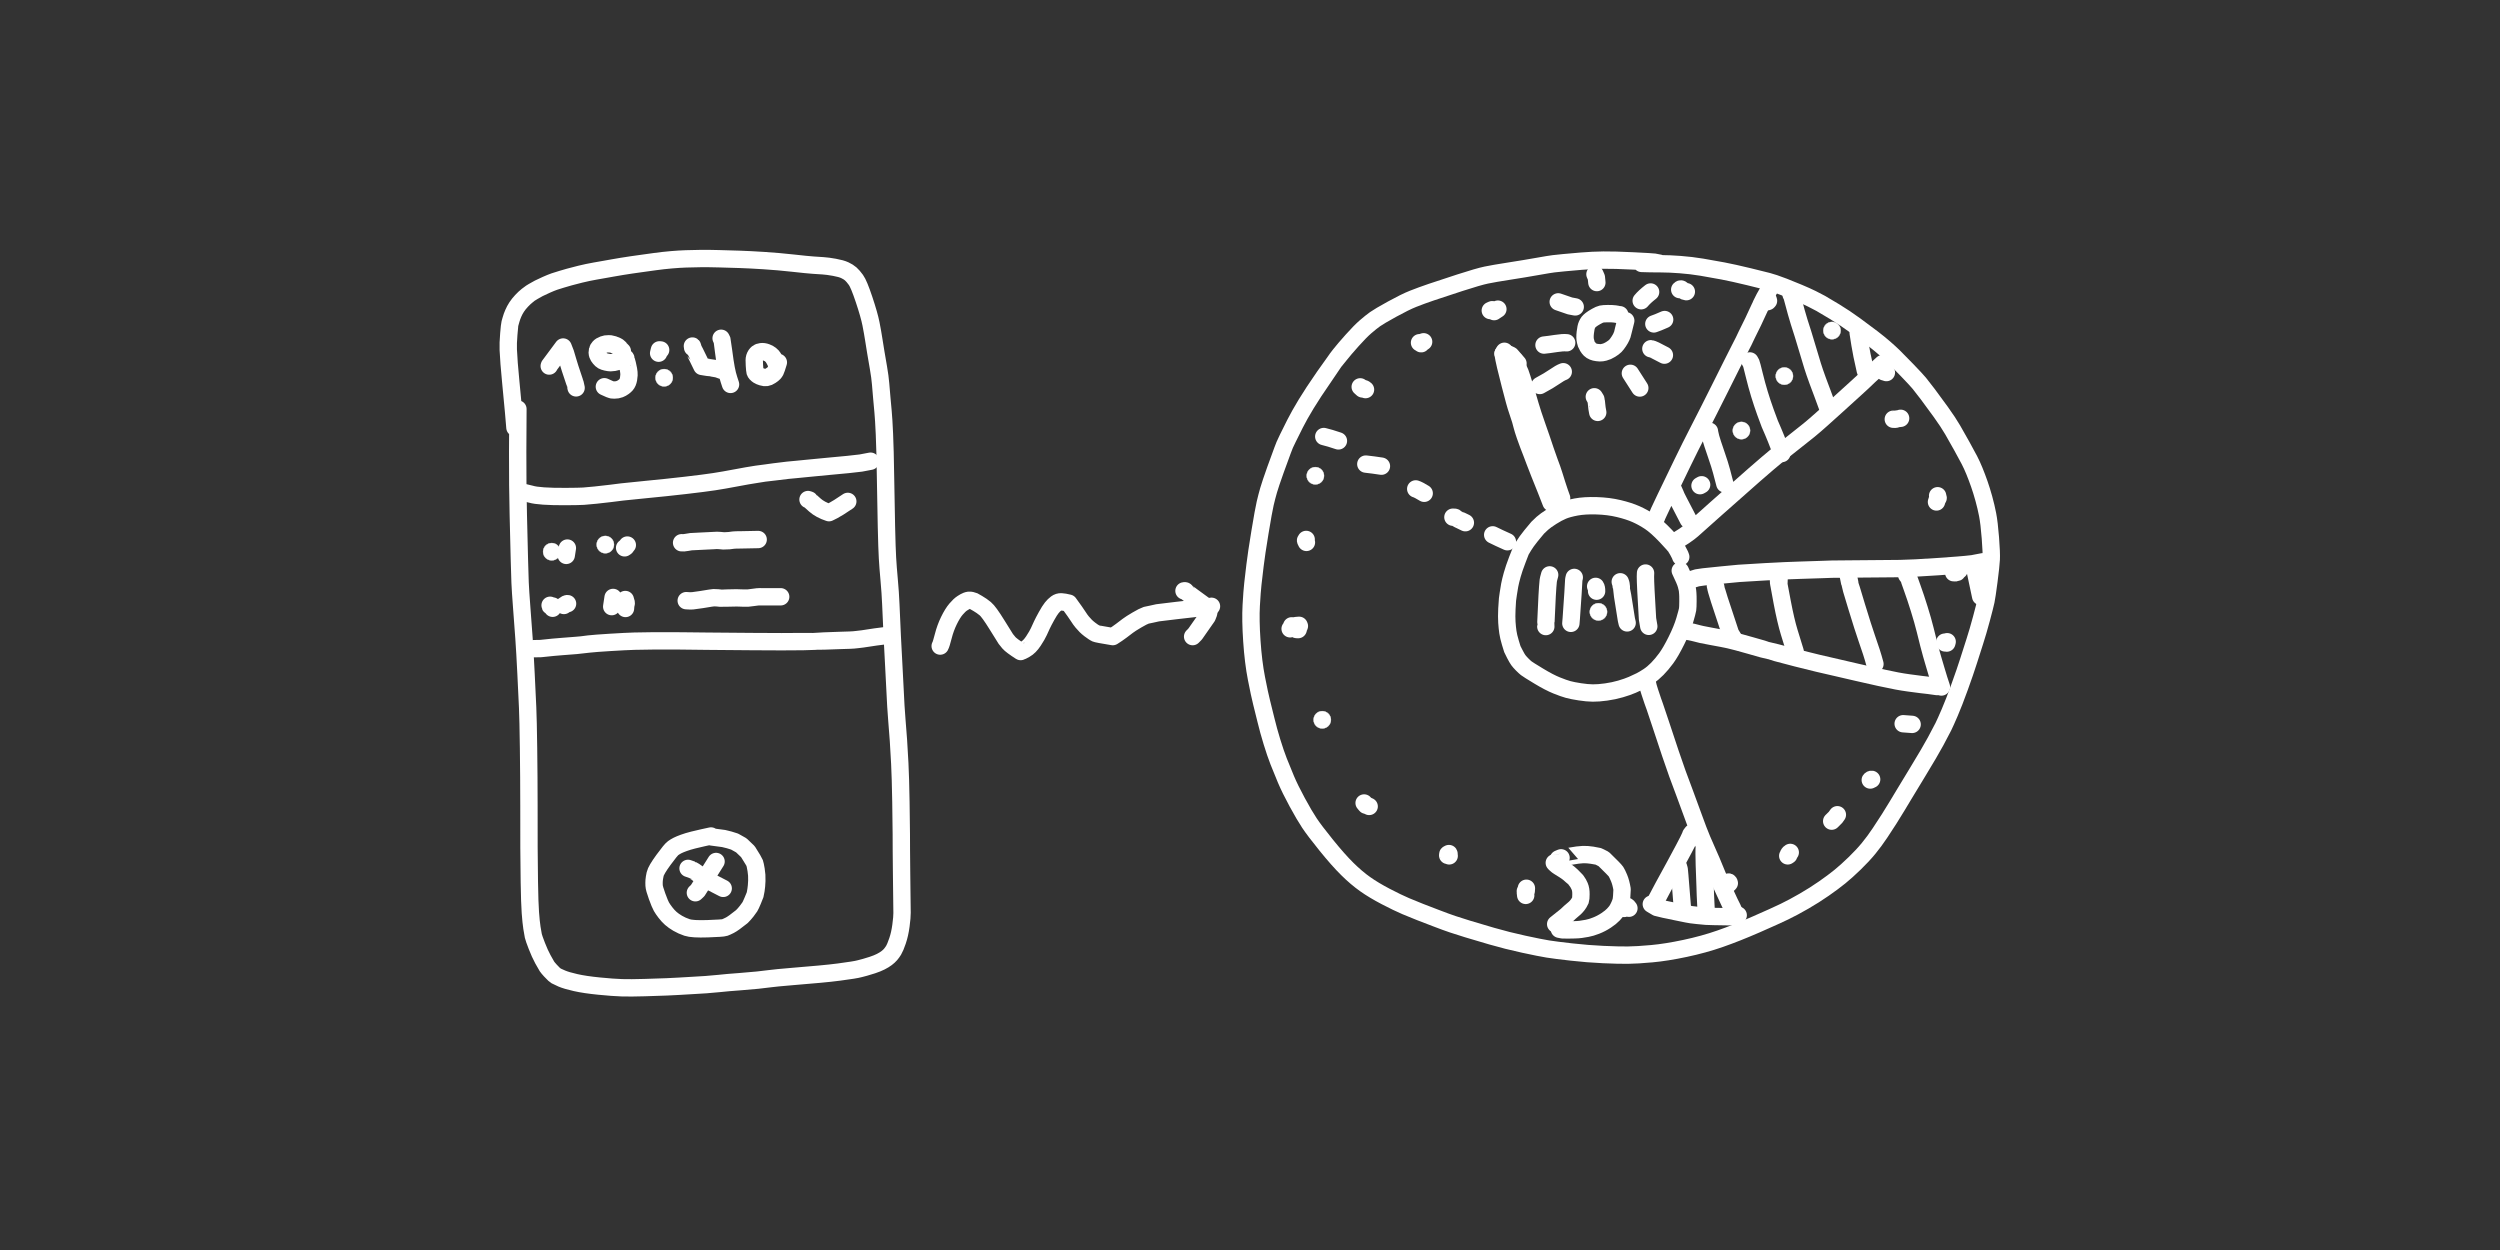 <svg xmlns="http://www.w3.org/2000/svg" xml:space="preserve" viewBox="0 0 960 480">
    <rect x="0" y="0" width="960" height="480" fill="#333333" stroke="none"/>
    <g fill="none" stroke="#FFF" stroke-linecap="round" stroke-linejoin="round" stroke-width="5" transform="translate(129.781 -2534.079)scale(1.333)">
        <path d="M51.837 2018.865q-.047 2.252-.066 12.297-.019 10.044.181 18.337l.307 12.64q.106 4.347.203 6.693t.466 7.173.654 8.823q.284 3.997.594 10.325.309 6.328.461 9.722t.262 11.747q.11 8.355.116 16.597t.011 11.994.101 9.865.295 8.839q.199 2.725.449 4.376.251 1.651.405 2.336t1.011 2.894q.857 2.211 1.747 3.851t1.169 2.054.988 1.192 1.054 1.078.632.48 1.609.747q1.323.567 3.971 1.168 2.648.602 6.757 1.008 4.11.407 6.584.481t6.59-.048q4.115-.122 6.337-.211 2.222-.09 3.408-.171t3.842-.225q2.657-.144 4.023-.243 1.366-.1 3.743-.33 2.376-.231 2.701-.264t3.322-.26q2.997-.226 5.108-.443 2.112-.217 3.626-.428 1.515-.211 6.19-.601 4.674-.39 7.983-.688t5.718-.62q2.409-.324 3.802-.544 1.392-.219 2.155-.426t1.496-.395 2.127-.649 2.387-.964q.994-.503 1.683-1.024t1.138-1.043.902-1.256q.452-.735 1.115-2.674.663-1.938.99-4.412.327-2.473.313-3.638l-.054-4.529q-.04-3.364-.083-7.198t-.059-6.285q-.017-2.451-.017-4.697-.001-2.245-.117-9.243t-.322-11.083q-.205-4.086-.389-6.678-.183-2.592-.474-6.124t-.488-8.067q-.197-4.534-.365-7.068t-.45-8.611-.419-9.349q-.137-3.271-.471-6.946-.335-3.675-.49-6.356t-.3-9.015-.264-14.335q-.118-8.003-.316-12.377t-.39-6.4q-.193-2.026-.37-4.057-.178-2.032-.339-4.004-.161-1.973-.615-4.6-.455-2.628-.769-4.482-.313-1.853-.603-3.761t-.786-4.431q-.495-2.522-1.991-7.004t-2.344-5.647q-.849-1.164-1.506-1.743-.658-.578-1.692-1.061-1.035-.484-3.001-.837-1.967-.353-3.233-.433-1.265-.08-2.882-.189-1.616-.109-5.814-.577-4.197-.469-8.398-.735t-6.938-.354-5.927-.176q-3.189-.088-5.469-.056t-4.124.092q-1.845.061-4.178.26-2.334.198-4.844.545-2.51.346-4.041.562l-2.66.376q-1.13.16-2.755.428-1.625.267-2.7.462-1.074.194-2.013.36l-2.992.526q-2.053.361-4.25.895t-3.135.814q-.939.279-2.148.624t-2.164.677-2.315.94q-1.362.609-2.181 1.021t-1.582.886q-.762.473-.869.533-.108.06-.904.693t-1.623 1.517-1.394 1.754-.979 1.821-.647 1.805-.322 1.149-.318 3.028-.155 4.482.249 3.993.461 5.185q.288 2.939.506 5.363t.31 3.263.396 4.652"/>
        <path d="M107.459 2141.86q-1.051.235-2.322.506-1.272.272-2.811.662-1.539.389-2.699.814t-1.811.752q-.652.329-1.278.774-.625.444-2.774 3.385t-2.395 4.093q-.247 1.153-.295 1.81-.048.658-.009 1.475t.861 3.083q.822 2.265 1.243 3.001t1.163 1.703q.741.968 1.546 1.682.804.713 1.988 1.409 1.185.696 2.699 1.206 1.515.51 5.91.361t4.93-.341q.534-.191 1.496-.677.963-.487 3.441-2.472.726-.717 1.391-1.567.664-.851.911-1.252.247-.402.848-1.823.601-1.422.673-1.668.072-.247.252-1.339t.237-2.689q.058-1.599-.201-3.126t-.42-1.976q-.162-.449-1.948-3.273l-1.9-1.818q-.861-.508-1.933-1.081-1.541-.536-3.151-.881l-3.496-.465"/>
        <path d="M100.846 2151.188q.248.106 1.23.436.185.041 2.001 1.356 1.817 1.314 3.456 2.197 1.638.882 3.443 1.776"/>
        <path d="m102.959 2158.213.668-.63q.181-.252 5.29-8.38m-48.062-142.72.04-.149q.189-.271 3.963-5.336.387.88.683 1.754.296.875.659 2.224.363 1.348 1.952 6.04.128.171.446 1.754m13.318-10.588q-.072-.045-.258-.293-.186-.247-.375-.422t-.353-.361q-.164-.185-.603-.405-.439-.219-.982-.398-.544-.18-.695-.19t-.781-.042-1.421.256-1.193.737-.488.846-.083.682q.004.284.136.682t.582.939.817.751 1.108.38 1.214.174q.473 0 .879-.076.407-.079 1.126-.274t1.264-.481.632-.348.244-.119.177-.073q.02-.014.055.077.002.089.151.629.149.539.302 1.102t.322 1.535.141 1.577-.128 1.145-.272.953-.431.703q-.26.291-.735.648-.474.356-1.126.614-.652.257-1.503.255-.852-.001-1.151-.161t-1.746-.785m15.632-9.659.23-.961.353.032"/>
        <circle cx="93.959" cy="2009.855" r="2.5" fill="#FFF" stroke-width=".1"/>
        <path d="M102.103 2000.718q.162.122.059.445.083.053 2.686 5.43.261.058.791.129t1.062.165.56.09q.028 0 2.125.333l1.189.433m-.2-9.264.268.549q.064.212.453 3.265.39 3.053.739 4.902t.79 3.163l.464 1.419m13.245-5.752q-.189-.663-.616-1.41t-.606-.942-.556-.513q-.376-.317-1.161-.608-.785-.29-1.491-.197-.705.093-1.026.365-.32.273-.512.552-.192.28-.353.775t-.052 2.17q.11 1.675.181 1.918.072.244.315.514.242.27.617.515.375.246 1.117.471t1.263.149q.522-.076 1.207-.527.686-.452.938-.733.253-.282.444-.64t.82-2.457m-74.024 37.668 1.008-.12 1.789.436q1.119.336 3.622.512 2.503.175 6.359.154 3.856-.022 5.115-.101 1.258-.08 3.509-.317t4.321-.49 3.294-.415 6.883-.701q5.66-.539 11.267-1.186 5.607-.648 8.358-1.071t6.246-1.09 6.045-1.052 2.684-.383 2.394-.3q2.26-.3 3.837-.466 1.576-.165 2.689-.253 1.114-.087 3.133-.311 2.019-.223 5.764-.555 3.745-.331 5.76-.541t3.709-.419l2.801-.531m-96.943 54.008 1.909-.034q3.995-.439 6.256-.594 2.26-.154 3.973-.31t1.846-.187 1.852-.224q1.718-.192 6.082-.462 4.365-.27 7.008-.353t5.735-.091q3.092-.01 5.239 0 2.146 0 2.343.015.197.012 7.595.086 7.398.075 12.94.108t8.57.04q3.028.01 6.194-.039 3.165-.046 3.203-.054.037-.01 2.834-.112 2.798-.104 4.444-.158t2.853-.089 2.266-.178q1.058-.142 1.531-.183t1.81-.274q1.336-.234 4.887-.671m-22.446-39.198.417.134q.079.134 1.588 1.472t4.039 2.176q.242-.13 1.279-.642 1.037-.513 4.137-2.606"/>
        <circle cx="61.584" cy="2059.97" r="2.5" fill="#FFF" stroke-width=".1"/>
        <path d="m66.084 2058.914-.328 2.112"/>
        <circle cx="77.016" cy="2057.921" r="2.5" fill="#FFF" stroke-width=".1"/>
        <path d="m82.572 2058.85.391-.269q.189-.193.393-.533m15.632-.662q.531.075 1.449-.098t1.266-.209q.348-.035 2.943-.148 2.595-.114 3.765-.184.675-.085 1.564 0 .888.086 1.15.105.261.018 1.587-.071.416-.085 1.201-.157t1.937-.062q1.151.011 5.201-.104m-59.941 18.936q-.116.405.748.218-.057-.059-.019.647m3.243-.802q.744-.592 1.057-.522m13.117-1.794q-.206 1.545-.4 2.647m3.917-2.049q.37.95.23 1.335-.14.384-.176 1.248m17.491-2.252q.381.01.793.049.411.042 1.14-.018.729-.059 2.539-.353 1.809-.295 2.454-.402t1.029-.13q.385-.021 1.11.051.725.071.88.092t1.875-.041 2.607-.055q.887.01 1.051.029t1.051.033q.889.013 1.258 0 .369-.016 1.255-.154t1.487-.192q.6-.055 1.599-.015 1 .039 5.091-.011m253.175-96.096q-.965-.221-1.531-.301-.565-.08-6.037-.354t-8.579-.236-6.282.296-5.097.449-2.958.308-4.774.783-8.087 1.34q-4.347.674-6.573 1.136t-7.584 2.196-8.267 2.727-5.207 1.905-6.056 2.979q-3.759 2.069-4.917 2.898t-2.71 2.165-3.87 3.93q-2.319 2.594-3.54 4.145-1.22 1.551-1.253 1.581t-3.287 4.724-5.19 7.885-3.192 5.674-2.079 4.176-.907 1.927-.625 1.61q-.539 1.376-2.024 5.54t-1.994 5.934-.977 3.757q-.468 1.989-1.51 8.324t-1.426 9.567-.62 5.312-.469 6.194.178 10.249 1.331 10.823q.918 4.687 1.468 6.857.551 2.17 1.276 5.157t1.714 6.218 1.923 5.632 2.116 5.19 3.24 6.585 3.517 5.991 4.882 6.425q3.422 4.232 6.042 6.818t5.134 4.363 5.923 3.555q3.408 1.777 5.774 2.786t4.124 1.683 4.653 1.789 4.738 1.731 4.275 1.363q2.433.747 6.925 2.052t9.263 2.338 6.94 1.381 6.831.872 9.092.727q4.432.202 7.125.173t6.897-.414 9.59-1.526q5.387-1.142 10.125-2.796 4.738-1.655 10.313-4.092 5.574-2.438 8.178-3.698t5.657-3.026 5.732-3.635q2.679-1.868 4.596-3.423t4.26-3.83 4.029-4.329q1.685-2.054 3.272-4.439t2.628-4.029q1.041-1.643 2.302-3.728t1.923-3.2q.662-1.117 4.114-6.787 3.452-5.671 5.063-8.644 1.611-2.974 2.225-4.228t1.835-4.091 2.862-7.381 2.541-7.399 1.807-5.65q.906-2.796 1.926-6.597 1.019-3.8 1.294-5.099t.851-5.716q.575-4.417.671-6.241.097-1.825-.245-6.199t-.798-6.702-1.088-4.615-1.311-4.227-1.391-3.685q-.714-1.745-1.439-3.148-.725-1.402-2.164-4.003t-2.679-4.739-3.408-5.16-3.783-5.154q-1.615-2.134-2.432-3.124-.816-.99-3.545-3.818t-3.861-3.926q-1.133-1.098-2.593-2.369-1.461-1.272-3.43-2.793t-4.986-3.719q-3.016-2.197-5.981-4.003t-4.017-2.382-2.509-1.303q-1.455-.727-3.928-1.765t-4.182-1.695q-1.711-.658-2.699-.983-.989-.325-1.898-.577-.91-.252-5.403-1.342t-7.507-1.666q-3.013-.576-6.105-1.088t-6.244-.747-5.461-.239q-2.311 0-3.079-.026l-2.543-.07"/>
        <path d="m386.815 2061.458-.205-.553-.661-1.274-.485-.796q-.202-.498-2.922-3.361-2.72-2.862-4.662-4.147t-3.96-2.184-4.97-1.607q-2.951-.706-6.4-.807t-5.874.357-3.876 1.062-3.208 1.723-2.652 1.918-1.339 1.272q-.445.474-1.884 2.271-1.44 1.796-2.152 2.979-.712 1.182-.781 1.313-.07.13-1.049 2.677-.979 2.546-1.472 4.328-.494 1.782-.731 3.017-.236 1.234-.397 2.442-.16 1.207-.23 1.637-.069.43-.175 2.733t-.002 3.853q.105 1.549.288 2.818.184 1.269.705 3.003.522 1.733.582 1.895.06.163.713 1.423.653 1.259 1.017 1.757.364.497 1.081 1.226.716.728 1.204 1.11.487.382 3.553 2.236 3.066 1.853 5.169 2.7 2.104.847 3.348 1.184t3.366.665 3.731.344 3.809-.289 4.192-.888q1.992-.584 3.374-1.185t2.372-1.105 2.273-1.352 2.553-2.139 2.555-3.034q1.284-1.744 2.935-5.059t2.401-5.874.841-3.168q.089-.61.098-2.301.008-1.692-.046-2.229-.055-.536-.077-.893t-.342-1.57q-.321-1.212-1.753-4.157"/>
        <path d="m349.056 2066.642-.297 1.091-.114.601q-.304 2.829-.669 11.884.016.056-.031 1.313m8.199-14.164-.143.65q-.088 2.25-.724 11.205-.036.33-.117 1.38m7.142-10.652q.287.405.273 1.388"/>
        <circle cx="363.103" cy="2077.293" r="2.5" fill="#FFF" stroke-width=".1"/>
        <path d="m369.389 2068.627.199.584.126 1.006q-.025.188 1.445 9.32l.216.938m5.301-14.368-.035 1.015q-.023 1.954.601 12.211l.364 2.134m-26.017 66.989.744-.309q-.003.01 2.526-.44t3.768-.492 2.652.182q1.413.225 1.718.316.305.092 1.63.793 3.18 3.088 3.528 3.618t.893 1.833q.546 1.303.866 3.251-.102 2.489-.239 3.135t-.506 1.471q-.369.827-.695 1.355-.327.528-1.06 1.314-.733.787-2.113 1.702-1.381.915-2.89 1.502-1.509.586-2.6.777t-1.811.295-1.844.127q-1.125.025-1.827.035t-1.578-.027l-.907-.178"/>
        <path d="m350.386 2149.589.233.255.588.517.523.355q1.582.988 1.637 1.031t.584.39 1.507 1.255 1.036.998.436.581.769 1.388q.39.898.369 2.296t-.131 1.677-.416.789-.757 1.021q-.45.511-1.084 1.011-.633.5-1.781 1.608-.198.144-3.112 2.491m18.474-175.553-.183.035q-.498-.163-1.246-.26-.749-.096-2.026-.089-1.277.01-1.818.128-.542.121-1.525.673t-1.494.958q-.512.405-.726.678t-.472.837q-.258.565-.45 2.157-.191 1.593.053 2.477l.263.952q.018.067.345.605.326.539.685.892.358.352.906.569t1.111.279q.562.061.939.085.377.023 1.218-.187.842-.21 1.761-.781.92-.571 1.36-1.014t.99-1.285q.549-.842.754-1.325.204-.482.279-.682.075-.199.395-1.588.319-1.389.594-2.396m4.445-5.752q.927-1.124 2.715-2.519m.929 9.2q1.05-.339 3.116-1.26m-3.972 8.412q.569.029 3.899 1.846m-9.802 5.23q.556.897 2.715 4.238m-13.1 2.519.442.721.054.427q.083.099.162 1.122.08 1.023.326 2.235m-9.93-11.72q-.92.332-2.504 1.436-1.583 1.105-4.255 2.534m7.743-12.306q-1.042-.116-3.098.205-2.056.32-3.442.457m9-10.995-1.516-.285-3.385-1.166m11.132-5.561-.146-1.474-.401-.919m-26.472 22.907q.165 1.199.716 3.55t1.348 5.398q.796 3.049 1.205 4.575.409 1.525.981 3.187t.779 2.381.455 1.7.85 2.73q.601 1.749.972 2.682.371.934.88 2.265.51 1.332.988 2.618t1.329 3.422q1.497 3.669 1.764 4.394.268.725.545 1.384t1.016 2.613m-13.445-43.624.095.215.455.65q.911.682 2.453 1.735 1.102 2.614 1.249 2.839.146.224.852 2.389.707 2.165 1.353 4.396t.964 3.306q.319 1.076.828 2.663.51 1.586 1.192 3.491.683 1.904 1.204 3.456t1.15 3.421q.629 1.868 1.158 3.293t.788 2.138.554 1.674q.295.963.849 2.698.554 1.736.767 2.321l.577 1.615"/>
        <path d="m335.629 2002.885.145.137q.243-.085.49-.107.246-.022.509 0 .264.027 1.102.453l2.054 2.364m-55.951 21.052 1.888.508 2.339.752m7.889 6.681q1.265.138 2.189.264t2.311.334m9.875 6.554q.775.233 2.441 1.26m8.271 6.885q.406.06.511.023.106-.037.314.168t2.765 1.4m7.87 3.499q1.69.849 4.245 1.985m40.191 39.858q.04.388.172 1.111.131.724.616 2.213.484 1.49.901 2.704.416 1.215.56 1.559t1.718 5.122 2.791 8.411 2.02 5.829q.803 2.197 2.066 5.549t2.64 7.191q1.379 3.838 2.392 6.244t1.849 4.234q.835 1.827 1.679 3.94.843 2.113 1.542 3.722.698 1.608 1.082 2.357.383.749 1.833 3.957l.77 1.542.931 2.105m-12.517-23.835-.408.542-.055.23q-.481 1.147-1.951 3.9-1.47 2.752-2.597 4.84t-3.287 6.013q-1.719 3.263-2.433 4.594"/>
        <path d="m378.334 2161.5 1.624.963q.315.109 2.131.509t3.658.76 2.881.587q1.037.227 2.896.41 1.859.184 2.607.249.749.064 7.26.154l1.976-.45"/>
        <path d="m386.15 2150.708.216.76.193 2.062q.042.283.694 8.613l.082.744m6.285-18.007q-.081.494-.07 2.126t.062 3.228.102 2.76.122 3.426.076 2.476.21 4.356l.099 1.43m-14.356-114.66q.104-.415 2.574-5.576t4.879-10.112q2.41-4.951 4.171-8.36t3.31-6.486 3.3-6.561q1.752-3.483 3.445-6.897 1.694-3.414 2.271-4.495.578-1.081 1.123-2.202.546-1.121.905-1.902.36-.781.785-1.593t1.039-2.103q.612-1.291 1.999-4.302.082-.276 1.24-2.547l1.662-2.937m-24.104 98.905q.908.117 1.855.332.948.214 1.257.318t1.22.302q.911.199 2.82.548 1.91.349 3.159.585 1.249.237 2.012.414.762.176 2.385.599t3.664 1.019 3.56 1.015 1.569.421q.05 0 2.398.641 2.348.639 5.83 1.535t6.155 1.525 5.538 1.278 5.97 1.384q3.104.735 6.361 1.434 3.257.698 4.889 1.005 1.633.308 3.435.554 1.802.245 3.549.466 1.746.22 2.089.242.343.023 2.469.342m-70.198-30.988 1.057-.328q.565-.117 1.836-.272t5.173-.534 5.079-.484 7.56-.459q6.382-.353 10.136-.452t5.935-.19q2.181-.092 3.135-.11t6.449-.058 8.629-.073q3.133-.032 4.525-.04 1.392-.01 4.553-.168 3.16-.16 6.284-.383 3.124-.222 5.702-.416 2.578-.195 4.363-.418l3.027-.578m-88.417-5.956q.244-.19.935-.596t1.406-.89q.713-.483 1.417-1.013.703-.53.8-.63t6.831-6.102 11.154-9.855 6.321-5.397 4.817-3.813 4.634-3.679q1.717-1.411 3.672-3.166 1.954-1.755 4.297-3.868t3.432-3.117 1.902-1.724q.815-.719 2.175-1.997 1.361-1.277 1.779-1.699.419-.422 3.895-3.56m-60.196 36.408.554 1.249q.232.629.577 1.269.344.64.418.811t2.696 5.21m3.371-9.799.474-.267m2.241-15.424.044.356.334 1.465q.37 1.353 1.542 4.741t1.58 5 .945 3.608"/>
        <circle cx="404.296" cy="2025.067" r="2.5" fill="#FFF" stroke-width=".1"/>
        <path d="m406.738 2005.011.369.675q.125.292.863 3.309.739 3.017 1.524 5.586t1.703 5.128 1.267 3.422.947 2.191 2.527 6.362"/>
        <circle cx="416.667" cy="2009.375" r="2.5" fill="#FFF" stroke-width=".1"/>
        <path d="m418.598 1985.871.252.486q1.51 5.687 2.072 7.412t1.113 3.49 1.408 4.665q.859 2.901 1.363 4.527.505 1.627 1.456 4.238.952 2.61 1.412 3.77t1.51 4.117"/>
        <circle cx="430.386" cy="1996.268" r="2.5" fill="#FFF" stroke-width=".1"/>
        <path d="M437.929 1996.93q.111.664.512 3.257.4 2.592 1.546 7.598m-43.179 62.026.092.303q-.06.638 4.291 13.537l.136.161.51.824m13.245-15.283.073-1.986m-.2-.929q-.02.293.006 1.273.026.979.049 1.251.022.273 1.043 5.613 1.022 5.341 1.998 8.548t1.732 5.624m15.304-21.851.084.416.342 1.709q.009.312 1.954 6.682t2.905 9.12q.96 2.751 1.364 4.031.403 1.28.525 1.7.121.421.496 1.769m9.146-25.617.607.812q.039.259.998 2.908t2.005 6.011 1.729 6.101l.981 3.936q.299 1.197.778 2.901t.549 1.908.867 2.927 1.488 4.73m9.656-33.634.132.361q.023.15.728 3.426t.798 3.772m-198.932 9.308.312-.241q.416-.411.449-.46.032-.05.48-.15.449-.1 1.343-.155.13.25.094.29t-.087.171q-.049.132-.015.061.034-.07-.267.718l-.342-.01q-.19.108-.876-.651l-.635-.429m45.365 66.267q-.011-.066-.431-.133l.041-.357q.128-.15.263-.095t.054-.077m-25.561-134.448.665.599q.264-.348.865.19m145.406 112.471q.147-.238.401-.191"/>
        <circle cx="283.542" cy="2108.389" r="2.5" fill="#FFF" stroke-width=".1"/>
        <path d="M297.061 2133.344q-.684-.357-.925-.357l-.533-.636m-16.688-75.922q-.114.383-.145.404-.032.022-.042-.096-.009-.117.26.545"/>
        <circle cx="281.556" cy="2038.091" r="2.5" fill="#FFF" stroke-width=".1"/>
        <path d="m311.563 1999.761.394.063.083.233q-.065 0 .247-.407l.46-.156m19.203-8.998.565-.247.543.556q.443-.247 1.078-.716m52.38-5.625q.206-.214.299-.202t.189.064q.096.051.458.351.363.299.967.385m22.792 2.317.045.056.091.357q-.072-.01-.11-.153-.037-.145.079-.206l.192-.102q.075-.042.473 0l.106.373-.182.199-.239.07m34.38 20.391-.453-.159-.222-.045-.177-.292-.424-.764m16.033 36.739q.133.397.157.63-.012.188-.22.3-.091.206-.265.864m-10.33-24.102q-.816.05-.939.104l-.289.129q-.166.075-.885.034m19.13 43.166-.164.33-.093-.114-.342-.05-.07-.078q-.033.033.022.046t.144.083.055.242-.329.495q-.487.204-.954.102m-1.986 20.26.108-.391q-.187.359-.586.352-.028-.218-.105-.228m-9.401 23.695q-1.657-.112-2.587-.191m-33.25 38.063.313-.214q-.063.178-.118.036-.055-.143.044-.354.098-.212.49-.46m13.573-10.856-.531.746q-.262.302-1.109 1.1m-30.462 18.337q.129-.451.115-.576.113-.172.664-.221.148.04.193.326l-.188.204m-30.463 6.885.35.087.001.105-.136-.01-.062-.099.155-.164.135-.327q.133-.088.327-.088t.397.054.564.581m-29.533-5.764-.051.792q-.214 0-.255.06-.042.058.106 1.21m-168.674-71.823q.295-.508.895-2.864t1.628-4.469q1.029-2.114 2.04-3.3 1.011-1.187 1.806-1.698t1.215-.671q.418-.16.703-.19t.749.072q.465.102.57.156.104.053 1.233.704t2.159 1.505q1.029.854 3.354 4.617t2.543 4.079q.219.316.897 1.107.678.792 3.379 2.527.096.034 1.337-.657 1.241-.69 2.349-2.374t1.563-2.702q.456-1.017.889-1.941t1.322-2.534q.889-1.609 1.505-2.38t1.285-1.266q.668-.496 1.462-.463t2.179.378q2.032 2.784 2.669 3.791t1.188 1.661 1.016 1.117q.464.463 1.154.997.689.535 1.022.731.333.197.654.392t4.947.945q1.386-.872 2.459-1.684t1.874-1.421 2.62-1.677q1.821-1.068 2.684-1.361l1.542-.324 1.76-.389q.619-.088 5.402-.654 4.782-.567 6.668-.761 1.885-.193 2.06-.231.175-.037 1.373-.231"/>
        <path d="M243.712 2071.245q.38-.112.515.142.154.269 6.742 5.019-.097.776-.145 1.227l-.42 1.077q-.12.19-3.457 4.949l-.746.765"/>
    </g>
</svg>
